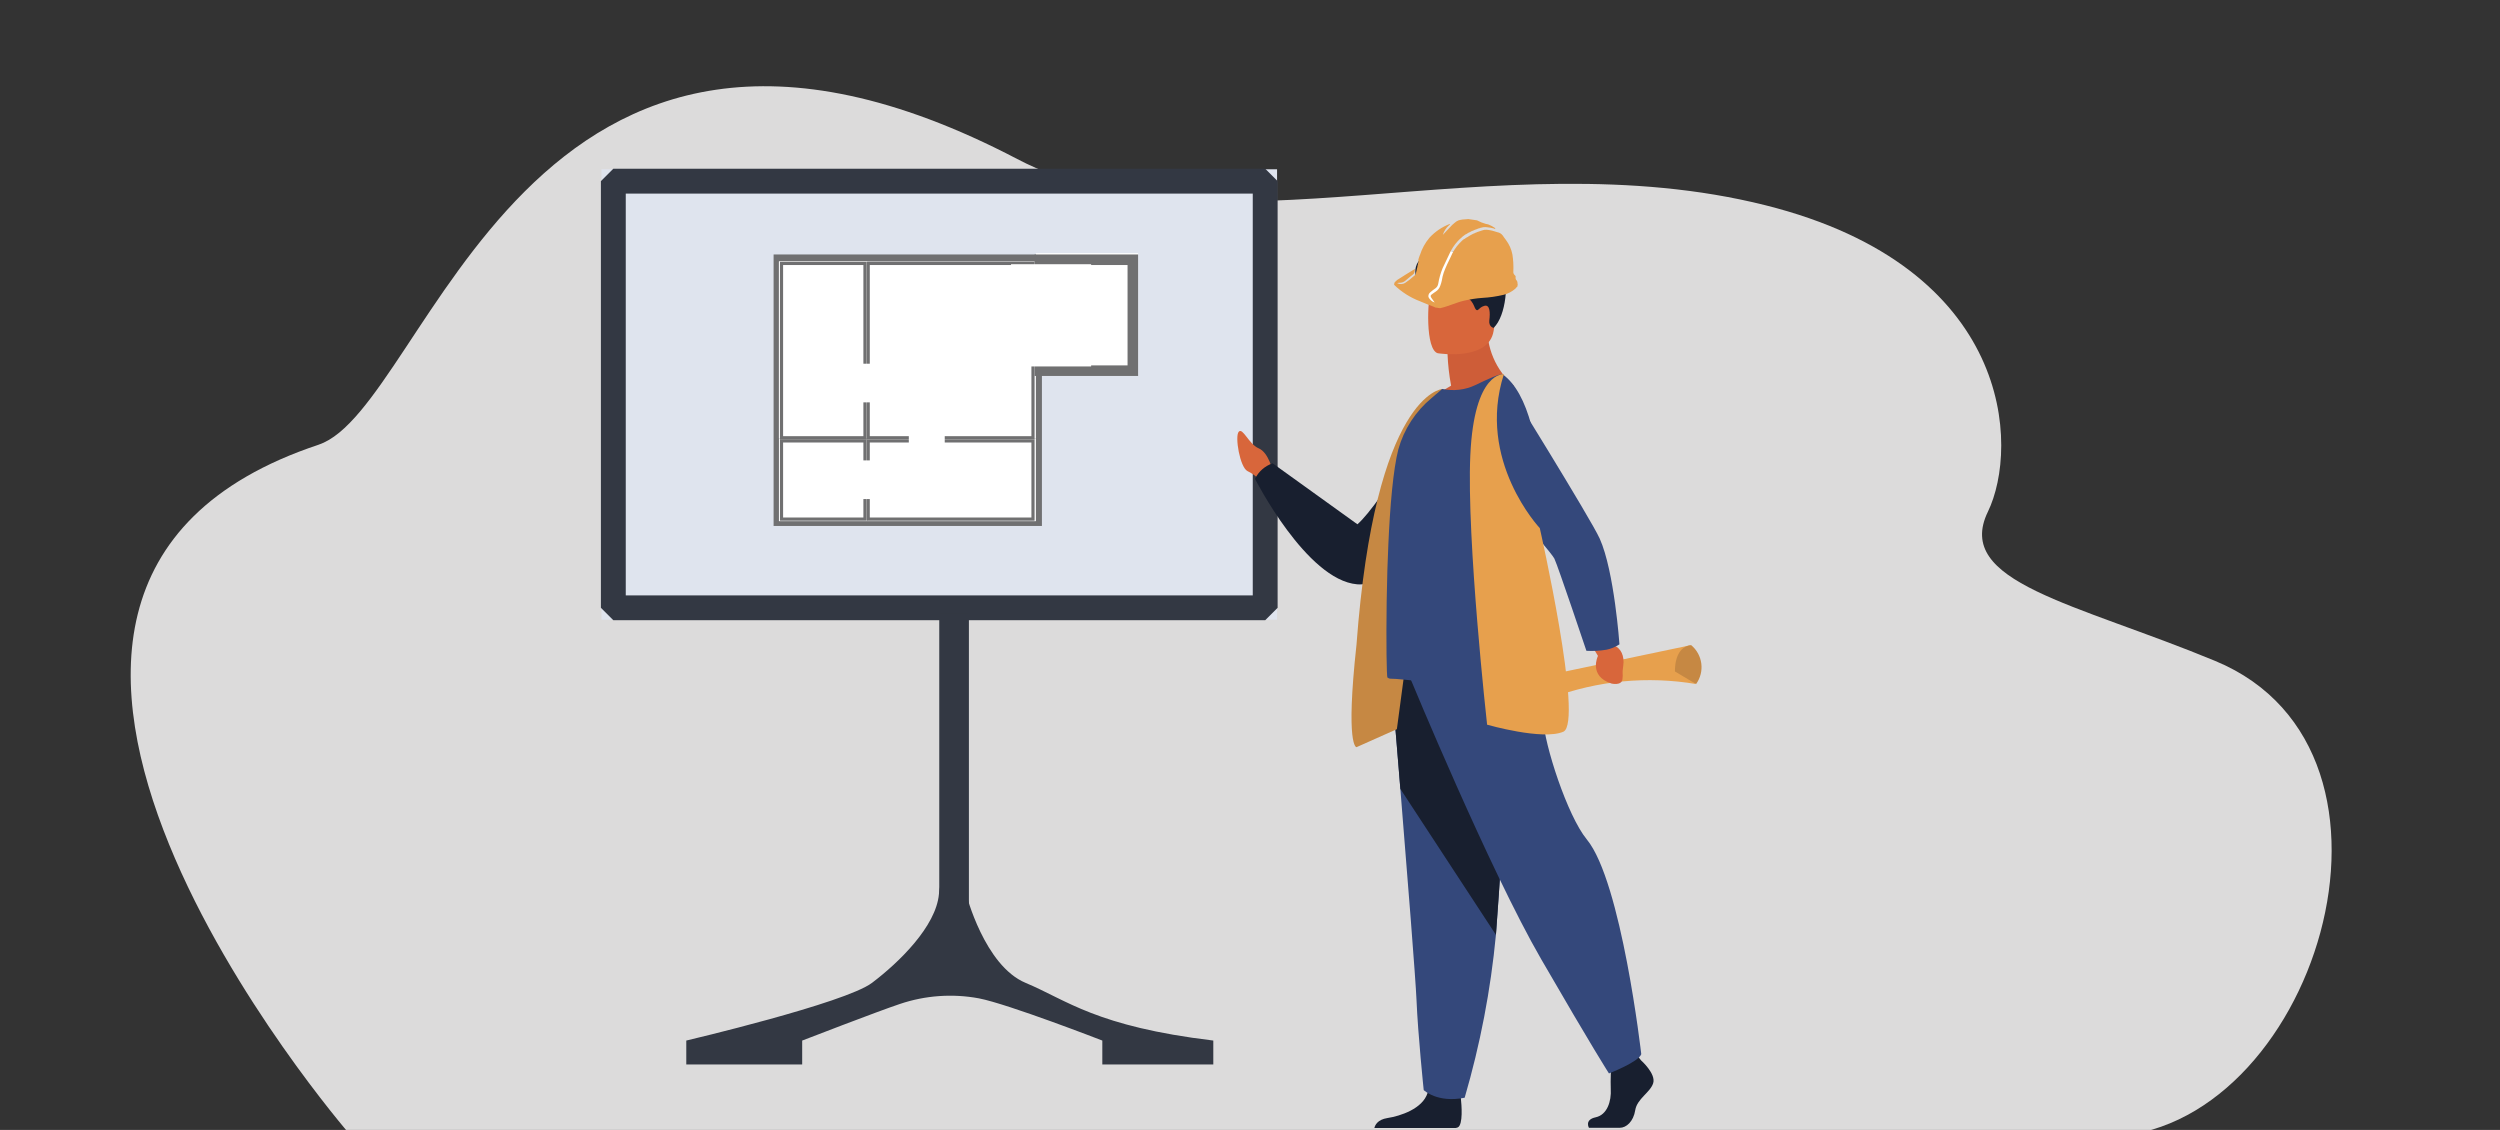 <?xml version="1.0" encoding="UTF-8"?>
<svg id="Layer_2" xmlns="http://www.w3.org/2000/svg" xmlns:xlink="http://www.w3.org/1999/xlink" viewBox="0 0 402.31 181.83">
  <rect x="0" y="0" width="402.31" height="181.83" fill="#333333" stroke="none"/>
  <defs>
    <style>
      .cls-1, .cls-2 {
        fill: none;
      }

      .cls-3 {
        fill: #e7a04d;
      }

      .cls-4 {
        fill: #333843;
      }

      .cls-5 {
        fill: #d8663b;
      }

      .cls-6 {
        fill: #fff;
      }

      .cls-7 {
        fill: #181f2f;
      }

      .cls-8 {
        fill: #dfe4ee;
      }

      .cls-2 {
        stroke: #333843;
        stroke-linecap: round;
        stroke-linejoin: bevel;
        stroke-width: 4px;
      }

      .cls-9 {
        fill: #c68843;
      }

      .cls-10 {
        fill: #ce5d38;
      }

      .cls-11 {
        fill: #707071;
      }

      .cls-12 {
        fill: #dcdbdb;
      }

      .cls-13 {
        fill: #34487b;
      }

      .cls-14 {
        clip-path: url(#clippath);
      }
    </style>
    <clipPath id="clippath">
      <rect class="cls-1" x="28.12" y="-37.61" width="376.7" height="219.34"/>
    </clipPath>
  </defs>
  <g id="Component_48_2">
    <path id="Path_92029" class="cls-12" d="M51.27,71.56c17.85-5.92,33.15-87.44,112.43-45.97,31.53,16.49,76.92-3.47,120.4,7.44,39.93,10.01,40.84,38.92,35.8,49.32-5.52,11.37,14.05,14.68,36.58,24.01,35.34,14.64,15.7,76.31-17.68,76.55-33.38.25-282.55-.41-282.55-.41,0,0-75.82-87.42-4.96-110.94Z"/>
    <g id="Rectangle_19112">
      <rect class="cls-8" x="96.79" y="27.24" width="108.72" height="72.48"/>
      <rect class="cls-2" x="98.7" y="29.15" width="104.9" height="68.66"/>
    </g>
    <g class="cls-14">
      <g id="Mask_Group_24">
        <path id="Path_167" class="cls-3" d="M250.26,108.4l21.88-4.59s-3.6,2.89.8,6.27c-7.82-1.32-15.85-.55-23.28,2.22,0,0-1.7-1.73.6-3.9Z"/>
        <g id="Group_249">
          <g id="man">
            <path id="Path_168" class="cls-5" d="M204.81,75.81s-.64-2.98-2.25-3.66-2.57-3.41-3.22-2.67.19,5.71,1.41,6.33c.67.32,1.28.74,1.8,1.26l2.25-1.26Z"/>
            <path id="Path_169" class="cls-7" d="M232.41,63.95s-10.25,17.25-13.97,20.42l-13.64-9.81c-1.24.42-2.27,1.32-2.84,2.5,0,0,8.28,16.28,16.43,16.97s19.59-19.51,19.59-19.51l-5.58-10.57Z"/>
            <g id="Group_248">
              <path id="Path_172" class="cls-7" d="M264.13,170.68s2.37,2.12,1.91,3.62-2.6,2.51-2.89,4.35-1.44,2.84-2.49,2.84h-4.96s-.76-1.3,1.08-1.69,2.55-2.55,2.43-4.56c-.05-1.56.01-3.13.17-4.68l3.93-.89.81,1.01Z"/>
              <path id="Path_173" class="cls-7" d="M234.6,181.42c-.11.05-.23.08-.35.1h-13.08c.1-.44.5-1.35,2.1-1.6,2.07-.32,5.66-1.48,6.46-4.04.02-.08.05-.17.07-.25.64-2.73,5.26.84,5.26.84,0,0,.01.11.03.29.11,1,.38,4.24-.5,4.67Z"/>
              <path id="Path_174" class="cls-13" d="M223.82,108.33s.7,8.45,1.53,18.62c1.12,13.8,2.47,30.76,2.6,33.97.23,5.58,1.16,14.5,1.16,14.5,0,0,2.19,2.12,6.59,1.23,2.5-8.56,4.19-17.34,5.03-26.21.02-.22.04-.44.05-.67,1.04-13.72,2.66-42.61,2.66-42.61l-19.62,1.18Z"/>
              <path id="Path_175" class="cls-7" d="M223.82,108.33s.7,8.45,1.53,18.62l15.38,23.49c.02-.22.04-.44.05-.67,1.04-13.72,2.66-42.61,2.66-42.61l-19.62,1.17Z"/>
              <path id="Path_176" class="cls-13" d="M227.02,109.33s12.66,30.61,20.98,45c8.32,14.39,10.92,18.41,10.92,18.41,0,0,4.77-1.84,5.2-3.1,0,0-3.18-27.78-8.76-34.55-3.15-3.83-6.85-15.31-7.02-19.32s-1.13-11.96-1.13-11.96l-20.2,5.52Z"/>
            </g>
            <path id="Path_177" class="cls-10" d="M233.52,62.07c-.32-1.69-.51-3.39-.58-5.11l6.42-4.99c-.25,3.88,1.35,7.66,4.32,10.17,0,0-8.56,4.06-13.51,2.56.94-1.07,2.08-1.96,3.34-2.63Z"/>
            <path id="Path_178" class="cls-5" d="M231.42,56.85s8.17,1.31,8.94-3.61c.77-4.92,2.34-8.07-2.85-9.11-5.18-1.05-6.49.69-7.16,2.27s-1.03,9.99,1.07,10.46Z"/>
            <path id="Path_179" class="cls-7" d="M248.04,102.91c-.48-5.72-.57-11.47-.27-17.21.08-1.35.12-2.69.13-4.01-1.69-3.96-3.08-6.83-3.08-6.83h-4.27s-3.13,20.61,7.49,28.05Z"/>
            <path id="Path_180" class="cls-5" d="M256.34,104.2l.81,1.35s-1.59,3.24,2.18,4.45c0,0,1.62.39,1.76-.69s-.1-.66.13-2.19-.38-2.89-1.55-3.25l-.92-.85-2.4,1.18Z"/>
            <path id="Path_181" class="cls-13" d="M258.49,104.56c-1.06.18-2.13.23-3.2.17,0,0-4.56-13.59-5.15-14.83s-13.54-15.94-13.54-15.94l5.4-13.03s14.02,22.59,15.44,25.76c2.35,5.25,3.17,17,3.17,17-.64.42-1.36.72-2.11.87Z"/>
            <path id="Path_182" class="cls-7" d="M240.37,52.77s-.84-.14-.7-1.25.13-2.57-.81-2.3-.99,1-1.37.57-.39-2.21-3.19-2.33-3.93.81-5.23.26-1.37-2.45-1.37-2.45c.21.38.54.69.93.89,0,0-2.17-2.86.34-4.82s5.07-.68,6.52-.59c3.2.19,5.27.37,6.31,2.4s.61,7.66-1.44,9.61Z"/>
          </g>
        </g>
        <path id="Path_183" class="cls-9" d="M272.14,103.81c1.88,1.55,2.23,4.29.8,6.27l-3.4-2.02s-.2-3.97,2.6-4.24Z"/>
        <path id="Path_200" class="cls-6" d="M232.18,40.26l-4.06,6.53,2.63,2.46,7.76-5.03-1.58-3.38-4.75-.59Z"/>
        <path id="Path_201" class="cls-3" d="M236.21,35.24l1.48.22c.46.25.94.44,1.45.58.15.02.29.05.43.1.35.14.68.33.99.54q.13.13.03.16s-.03-.03-.04,0h-.02s-.01,0-.01,0c0-.05-.03-.04-.06-.05l-.16-.05c-.3-.08-.61-.13-.93-.16-.07-.02-.14-.03-.21-.02h-.04c-.08-.03-.17-.03-.26,0h-.09c-.07-.02-.14,0-.2.04h-.06s-.09.03-.09.03c-.1,0-.19.03-.27.08-.18.03-.35.09-.5.17l-.14.04-.1.04h0c-.08.02-.16.05-.23.1l-.12.05c-.18.05-.35.13-.51.24-.17.06-.34.15-.49.26l-.05.03h0c-.16.06-.3.16-.43.27l-.08.06c-.07.03-.13.08-.18.15h0s-.08.04-.09.08l-.07.06c-.22.18-.43.38-.62.6-.53.58-.96,1.24-1.28,1.96-.36.78-.75,1.55-1.11,2.34-.33.81-.57,1.66-.71,2.52-.05.29-.21.55-.45.72-.29.2-.57.41-.83.64-.23.18-.34.48-.29.76.2.42.56.74,1,.88-.18-.26-.37-.52-.54-.77s-.14-.39.12-.57c.19-.13.37-.28.57-.4.35-.22.61-.55.75-.95.11-.28.19-.56.25-.85.07-.44.17-.86.31-1.28.32-.86.71-1.69,1.12-2.51.33-.81.8-1.55,1.4-2.19.16-.15.31-.31.46-.46l.05-.04.16-.14h0c.13-.05.25-.12.36-.22l.15-.09c.11-.04.22-.11.31-.19.06-.02.12-.05.17-.1l.54-.29.17-.07.04-.02c.06,0,.12-.04.16-.08.1-.02.19-.05.27-.11l.1-.03s.06-.01.07-.04h.05s.09,0,.12-.04l.36-.12.09-.03h0l.06-.02h0l.18-.05.17-.04h.27s.08-.01.08-.01c.3.03.59.08.88.15l.25.07c.2.06.39.13.59.18.35.06.66.25.87.54.15.25.34.47.51.71.52.69.88,1.49,1.04,2.34.14.89.19,1.8.15,2.71-.03.2.03.4.17.55.09.1.23.2.2.33-.05.23.02.46.19.62.07.1.11.23.11.35.01.06-.02.14.04.19l-.06.41c-.15.09-.22.25-.34.35-.55.47-1.2.81-1.9.98-1.12.26-2.26.43-3.41.49-.99.07-1.97.23-2.94.45-1.32.31-2.53.92-3.86,1.21l-.84-.13c0-.06-.07-.07-.11-.08-.75-.26-1.47-.58-2.2-.88-1.58-.59-3.03-1.5-4.24-2.68l.05-.33c.14-.17.3-.33.47-.46.92-.62,1.89-1.17,2.84-1.76l-.02.21-.02.08v.04c-.03.15-.08.29-.14.43l-.09.08s-.06.03-.07.07c-.43.3-.79.66-1.2.98-.23.2-.52.32-.83.33-.17,0-.34,0-.5.06.4.22.88.21,1.27-.02.48-.31.94-.67,1.36-1.06.06-.03.11-.07.15-.13.12-.07.23-.15.22-.3l.06-.24.05-.24.04-.2s.05-.08.03-.12c.05-.17.09-.35.11-.53.04-.1.07-.21.07-.32.04-.09.06-.19.06-.29l.02-.08v-.04l-.05-.13s.05-.08.04-.12v-.04s.2-.59.2-.59l.03-.04c.32-1.03.85-1.99,1.54-2.81.91-.99,2.04-1.75,3.3-2.23.04.1-.07.11-.09.17h0c-.5.43-.87.98-1.06,1.6.52-.52.99-1.08,1.51-1.6.13-.11.25-.22.38-.33.19-.18.41-.32.65-.41.42-.12.85-.17,1.28-.18.07-.01.17.02.23-.05Z"/>
        <path id="Path_202" class="cls-9" d="M232.09,62.6s-10.8.72-13.8,41.17c-1.8,16.47,0,16.47,0,16.47l6.5-2.9,7.3-54.74Z"/>
        <path id="Path_203" class="cls-13" d="M223.27,109.03c.15.12.33.19.52.19,1.86-.02,7.27.97,11.86.52,3.79-.41,7.49-1.45,10.96-3.05.49-.21,1.61-.79,1.58-1.32-.02-.57-.08-1.41-.15-2.46-.48-5.72-.57-11.47-.27-17.21.08-1.35.12-2.69.13-4.01.04-9.84-1.98-18.49-6.05-21.42-.35-.24-2.48.76-4.43,1.7-1.66.79-3.53,1-5.33.62l-1.71,1.46c-2.58,2.14-4.45,5.02-5.35,8.25-.84,3.27-1.34,9.18-1.61,15.3-.12,2.77-.22,5.57-.25,8.22v.1c-.02.26-.02.55-.02.81-.1,6.81,0,12.21.12,12.31Z"/>
        <path id="Path_204" class="cls-3" d="M242.01,60.22s-4.78-.54-5.4,13.03,2.7,43.37,2.7,43.37c0,0,8.97,2.57,12.27,1.13s-3.79-32.76-3.79-32.76c0,0-10.25-10.89-5.78-24.77Z"/>
      </g>
    </g>
    <rect id="Rectangle_19113" class="cls-4" x="151.15" y="98.77" width="4.77" height="48.64"/>
    <path id="Path_92030" class="cls-4" d="M129.09,167.45v3.85h-18.65v-3.85s25.55-6.01,29.88-9.28c4.33-3.27,10.32-9.08,10.78-14.31.45-5.22,4.38-3.53,4.38-3.53v3.53s2.93,11.54,9.57,14.31,11.3,7.01,30.2,9.28v3.85h-17.86v-3.85s-15.15-5.88-19.85-6.79c-4.25-.79-8.63-.48-12.72.9-3.61,1.2-15.72,5.89-15.72,5.89Z"/>
    <g id="Group_32678">
      <path id="Rectangle_19114" class="cls-11" d="M125.85,83.28h40.46v-40.97h-40.46v40.97M124.49,84.64v-43.69h43.18v43.69h-43.18Z"/>
      <rect id="Rectangle_19115" class="cls-6" x="125.35" y="70.53" width="14.23" height="13.34"/>
      <path id="Rectangle_19115_-_Outline" class="cls-11" d="M126.02,83.28h12.92v-12.07h-12.92v12.07M125.51,83.79v-13.09h13.94v13.09h-13.94Z"/>
      <rect id="Rectangle_19116" class="cls-6" x="125.35" y="42.08" width="14.23" height="28.45"/>
      <path id="Rectangle_19116_-_Outline" class="cls-11" d="M126.02,70.19h12.92v-27.54h-12.92v27.54M125.51,70.7v-28.56h13.94v28.56h-13.94Z"/>
      <rect id="Rectangle_19117" class="cls-6" x="125.35" y="42.08" width="14.23" height="28.45"/>
      <path id="Rectangle_19117_-_Outline" class="cls-11" d="M126.02,70.19h12.92v-27.54h-12.92v27.54M125.51,70.7v-28.56h13.94v28.56h-13.94Z"/>
      <rect id="Rectangle_19118" class="cls-6" x="139.58" y="70.53" width="27.12" height="13.34"/>
      <path id="Rectangle_19118_-_Outline" class="cls-11" d="M139.97,83.28h26.01v-12.07h-26.01v12.07M139.46,83.79v-13.09h27.03v13.09h-27.03Z"/>
      <rect id="Rectangle_19119" class="cls-6" x="139.58" y="42.08" width="27.12" height="28.45"/>
      <path id="Rectangle_19119_-_Outline" class="cls-11" d="M139.97,70.19h26.01v-27.54h-26.01v27.54M139.46,70.7v-28.56h27.03v28.56h-27.03Z"/>
      <rect id="Rectangle_19120" class="cls-6" x="146.25" y="66.97" width="5.78" height="6.22"/>
      <rect id="Rectangle_19121" class="cls-6" x="136.02" y="58.53" width="5.78" height="6.22"/>
      <rect id="Rectangle_19122" class="cls-6" x="136.02" y="74.09" width="5.78" height="6.22"/>
      <rect id="Rectangle_19123" class="cls-6" x="166.7" y="40.74" width="16.45" height="19.56"/>
      <path id="Rectangle_19123_-_Outline" class="cls-11" d="M168.19,58.8h13.26v-16.15h-13.26v16.15M166.49,60.5v-19.55h16.66v19.55h-16.66Z"/>
      <rect id="Rectangle_19124" class="cls-6" x="162.7" y="42.52" width="12.89" height="16.45"/>
    </g>
  </g>
</svg>